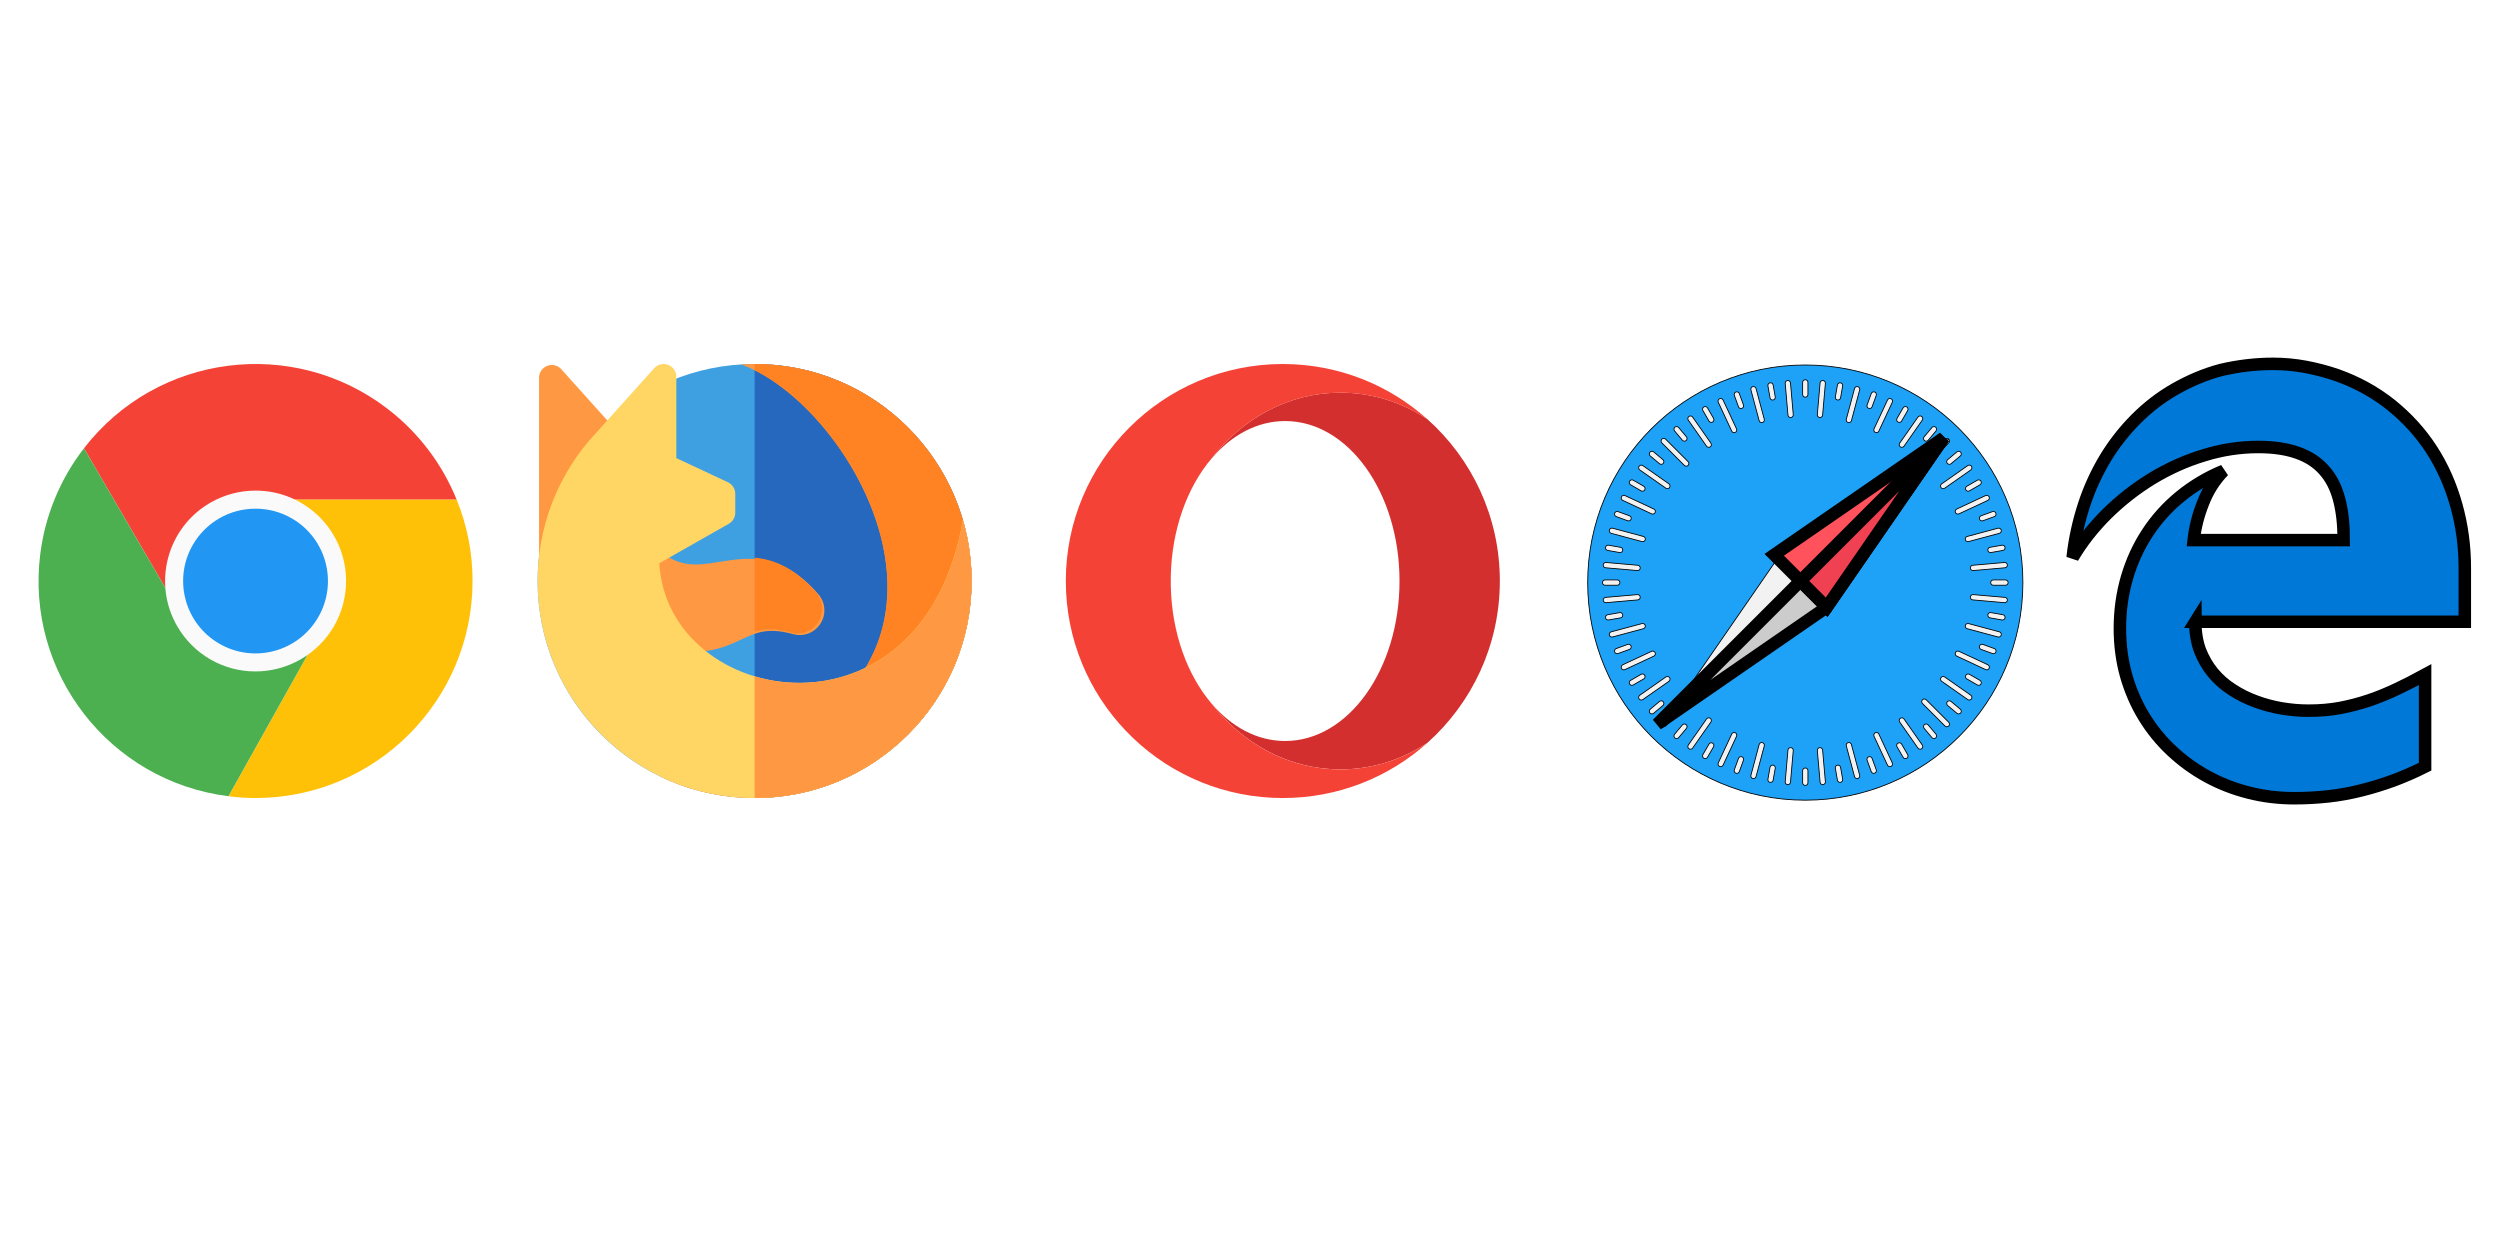 <svg width="200" height="100" xmlns="http://www.w3.org/2000/svg">
 <!-- Created with Method Draw - http://github.com/duopixel/Method-Draw/ -->

 <g>
  <title>background</title>
  <rect x="-1" y="-1" width="202" height="102" id="canvas_background" fill="#fff"/>
  <g id="canvasGrid" display="none">
   <rect id="svg_1" width="100%" height="100%" x="0" y="0" stroke-width="0" fill="url(#gridpattern)"/>
  </g>
 </g>
 <g>
  <title>Layer 1</title>
  <g id="svg_30">
   <path d="m60.368,63.842c-9.595,0 -17.359,-7.765 -17.359,-17.361c0,-9.596 7.764,-17.361 17.359,-17.361c9.594,0 17.359,7.765 17.359,17.361c-0,9.596 -7.764,17.361 -17.359,17.361z" fill="#3FA0E1" id="svg_5"/>
   <path d="m60.368,29.12l0,34.722c9.595,0 17.359,-7.766 17.359,-17.361c-0,-9.596 -7.765,-17.361 -17.359,-17.361z" fill="#2568BD" id="svg_6"/>
   <path d="m60.368,29.12c-0.365,0 -0.727,0.012 -1.088,0.035c4.979,1.746 11.1,9.134 11.676,16.689c0.511,6.698 -3.404,13.78 -18.042,16.326c2.299,1.095 4.832,1.672 7.454,1.672c9.594,0 17.359,-7.765 17.359,-17.361c-0,-9.596 -7.764,-17.361 -17.359,-17.361l0,0z" fill="#FF9842" id="svg_7"/>
   <path d="m60.368,29.12l0,0.497c4.741,2.347 10.053,9.214 10.588,16.226c0.411,5.378 -2.033,11.003 -10.588,14.329l0,3.669c9.594,0 17.359,-7.765 17.359,-17.361c-0,-9.596 -7.764,-17.361 -17.359,-17.361z" fill="#FF8322" id="svg_8"/>
   <g id="svg_9" transform="matrix(0.068,0,0,0.068,0,0) ">
    <path d="m736.753,519.449l-76.406,-85.08c-4.152,-4.622 -10.722,-6.207 -16.524,-3.984s-9.633,7.794 -9.633,14.007l0,240.999c0,8.284 6.715,15 14.998,15s14.998,-6.716 14.998,-15c0,-44.546 12.924,-87.338 36.933,-123.874l35.634,-42.068z" fill="#FF9842" id="svg_10"/>
    <path d="m791.583,764.949c-3.82,-0.601 -7.26,-2.654 -9.603,-5.73c-22.578,-29.655 -34.512,-65.398 -34.512,-103.367c0,-13.089 15.679,-19.905 25.247,-10.952c25.509,23.876 47.056,20.416 74.335,16.036c32.381,-5.199 72.682,-11.672 115.757,38.212c8.39,9.713 9.412,23.547 2.543,34.423c-6.868,10.874 -19.797,15.89 -32.171,12.484c-29.967,-8.242 -43.709,-1.818 -61.099,6.318c-17.985,8.412 -40.378,18.886 -80.497,12.576z" fill="#FF9842" id="svg_11"/>
   </g>
   <path d="m77.034,41.601c-3.208,18.543 -23.621,15.047 -24.292,3.46l5.564,-3.159c0.318,-0.181 0.515,-0.519 0.515,-0.885l0,-1.516c0,-0.395 -0.229,-0.755 -0.587,-0.922l-4.127,-1.927l0,-6.515c0,-0.421 -0.26,-0.799 -0.653,-0.95c-0.394,-0.151 -0.839,-0.043 -1.121,0.27l-4.528,5.043c-6.472,6.786 -6.418,17.55 0.288,24.257c3.19,3.191 7.533,5.085 12.275,5.085c4.597,0 8.978,-1.788 12.275,-5.085c4.682,-4.682 6.093,-11.314 4.391,-17.157z" fill="#FFD664" id="svg_12"/>
   <path d="m65.294,47.414c-1.733,-2.006 -3.399,-2.668 -4.926,-2.801l0,5.906c0.756,-0.23 1.608,-0.283 2.917,0.077c0.839,0.231 1.716,-0.109 2.182,-0.847c0.466,-0.738 0.397,-1.676 -0.172,-2.334z" fill="#FF8322" id="svg_13"/>
   <path d="m77.034,41.601c-1.954,11.297 -10.295,14.414 -16.666,12.505l0,9.737c4.597,0 8.978,-1.788 12.275,-5.085c4.682,-4.682 6.093,-11.314 4.391,-17.157z" fill="#FF9842" id="svg_14"/>
   <g id="svg_15" transform="matrix(0.068,0,0,0.068,0,0) "/>
   <g id="svg_16" transform="matrix(0.068,0,0,0.068,0,0) "/>
   <g id="svg_17" transform="matrix(0.068,0,0,0.068,0,0) "/>
   <g id="svg_18" transform="matrix(0.068,0,0,0.068,0,0) "/>
   <g id="svg_19" transform="matrix(0.068,0,0,0.068,0,0) "/>
   <g id="svg_20" transform="matrix(0.068,0,0,0.068,0,0) "/>
   <g id="svg_21" transform="matrix(0.068,0,0,0.068,0,0) "/>
   <g id="svg_22" transform="matrix(0.068,0,0,0.068,0,0) "/>
   <g id="svg_23" transform="matrix(0.068,0,0,0.068,0,0) "/>
   <g id="svg_24" transform="matrix(0.068,0,0,0.068,0,0) "/>
   <g id="svg_25" transform="matrix(0.068,0,0,0.068,0,0) "/>
   <g id="svg_26" transform="matrix(0.068,0,0,0.068,0,0) "/>
   <g id="svg_27" transform="matrix(0.068,0,0,0.068,0,0) "/>
   <g id="svg_28" transform="matrix(0.068,0,0,0.068,0,0) "/>
   <g id="svg_29" transform="matrix(0.068,0,0,0.068,0,0) "/>
  </g>
  <g id="svg_128" stroke="null">
   <circle cx="2123.871" cy="685.392" r="256" fill="#1DA2F8" id="svg_35" transform="matrix(0.068,0,0,0.068,0,0) " stroke="null"/>
   <g id="svg_36" transform="matrix(0.068,0,0,0.068,0,0) " stroke="null">
    <path d="m2123.871,467.282c-1.724,0 -3.122,-1.398 -3.122,-3.122l0,-14.286c0,-1.724 1.398,-3.122 3.122,-3.122s3.122,1.398 3.122,3.122l0,14.286c0,1.724 -1.398,3.122 -3.122,3.122z" fill="#F2F2F2" id="svg_37" stroke="null"/>
    <path d="m2123.871,924.032c-1.724,0 -3.122,-1.398 -3.122,-3.122l0,-14.286c0,-1.724 1.398,-3.122 3.122,-3.122s3.122,1.398 3.122,3.122l0,14.286c0,1.724 -1.398,3.122 -3.122,3.122z" fill="#F2F2F2" id="svg_38" stroke="null"/>
    <path d="m2085.451,470.644c-1.488,0 -2.805,-1.066 -3.072,-2.581l-2.481,-14.069c-0.299,-1.698 0.835,-3.318 2.532,-3.616c1.703,-0.296 3.319,0.835 3.617,2.533l2.481,14.069c0.299,1.698 -0.835,3.318 -2.532,3.616c-0.184,0.031 -0.365,0.048 -0.545,0.048z" fill="#F2F2F2" id="svg_39" stroke="null"/>
    <path d="m2164.765,920.455c-1.488,0 -2.805,-1.066 -3.072,-2.581l-2.481,-14.069c-0.299,-1.698 0.835,-3.318 2.532,-3.616c1.703,-0.3 3.319,0.834 3.617,2.533l2.481,14.068c0.299,1.698 -0.835,3.318 -2.532,3.616c-0.184,0.033 -0.365,0.049 -0.545,0.049z" fill="#F2F2F2" id="svg_40" stroke="null"/>
    <path d="m2048.205,480.624c-1.275,0 -2.472,-0.788 -2.933,-2.055l-4.887,-13.424c-0.588,-1.621 0.247,-3.412 1.867,-4.002c1.615,-0.587 3.412,0.245 4,1.866l4.886,13.424c0.59,1.621 -0.246,3.412 -1.866,4.002c-0.352,0.128 -0.712,0.189 -1.067,0.189z" fill="#F2F2F2" id="svg_41" stroke="null"/>
    <path d="m2204.423,909.829c-1.275,0 -2.472,-0.788 -2.933,-2.055l-4.886,-13.424c-0.59,-1.621 0.246,-3.412 1.866,-4.002c1.615,-0.589 3.412,0.245 4,1.866l4.887,13.424c0.588,1.621 -0.247,3.412 -1.867,4.002c-0.352,0.128 -0.712,0.189 -1.067,0.189z" fill="#F2F2F2" id="svg_42" stroke="null"/>
    <path d="m2013.258,496.922c-1.079,0 -2.128,-0.56 -2.707,-1.562l-7.143,-12.372c-0.861,-1.493 -0.351,-3.402 1.143,-4.264c1.491,-0.866 3.402,-0.351 4.265,1.142l7.143,12.372c0.861,1.493 0.351,3.402 -1.143,4.264c-0.49,0.285 -1.028,0.42 -1.558,0.42z" fill="#F2F2F2" id="svg_43" stroke="null"/>
    <path d="m2241.633,892.479c-1.079,0 -2.128,-0.56 -2.707,-1.562l-7.143,-12.372c-0.861,-1.493 -0.351,-3.402 1.143,-4.264c1.491,-0.866 3.401,-0.351 4.265,1.142l7.143,12.372c0.861,1.493 0.351,3.402 -1.143,4.264c-0.49,0.285 -1.028,0.42 -1.558,0.42z" fill="#F2F2F2" id="svg_44" stroke="null"/>
    <path d="m1981.667,519.04c-0.89,0 -1.776,-0.379 -2.393,-1.115l-9.183,-10.943c-1.109,-1.321 -0.936,-3.29 0.386,-4.399c1.319,-1.107 3.289,-0.936 4.398,0.385l9.183,10.943c1.109,1.321 0.936,3.29 -0.386,4.399c-0.584,0.491 -1.296,0.73 -2.005,0.73z" fill="#F2F2F2" id="svg_45" stroke="null"/>
    <path d="m2275.26,868.931c-0.89,0 -1.776,-0.379 -2.393,-1.115l-9.182,-10.943c-1.109,-1.321 -0.936,-3.29 0.386,-4.399c1.319,-1.105 3.289,-0.936 4.398,0.385l9.181,10.943c1.109,1.321 0.936,3.29 -0.386,4.399c-0.583,0.491 -1.296,0.73 -2.004,0.73z" fill="#F2F2F2" id="svg_46" stroke="null"/>
    <path d="m1954.396,546.309c-0.708,0 -1.421,-0.239 -2.004,-0.73l-10.943,-9.183c-1.322,-1.109 -1.494,-3.077 -0.386,-4.399c1.109,-1.322 3.079,-1.492 4.398,-0.385l10.943,9.183c1.322,1.109 1.494,3.077 0.386,4.399c-0.618,0.735 -1.504,1.115 -2.394,1.115z" fill="#F2F2F2" id="svg_47" stroke="null"/>
    <path d="m2304.286,839.902c-0.708,0 -1.421,-0.239 -2.006,-0.73l-10.942,-9.183c-1.32,-1.109 -1.492,-3.077 -0.385,-4.399c1.109,-1.322 3.077,-1.492 4.399,-0.385l10.942,9.183c1.32,1.109 1.492,3.077 0.385,4.399c-0.618,0.736 -1.503,1.115 -2.393,1.115z" fill="#F2F2F2" id="svg_48" stroke="null"/>
    <path d="m1932.275,577.898c-0.529,0 -1.066,-0.135 -1.558,-0.419l-12.372,-7.143c-1.494,-0.862 -2.004,-2.771 -1.143,-4.264c0.863,-1.492 2.767,-2.007 4.265,-1.142l12.372,7.143c1.494,0.862 2.004,2.771 1.143,4.264c-0.578,1.001 -1.627,1.561 -2.707,1.561z" fill="#F2F2F2" id="svg_49" stroke="null"/>
    <path d="m2327.832,806.273c-0.529,0 -1.067,-0.135 -1.558,-0.419l-12.371,-7.143c-1.494,-0.862 -2.004,-2.771 -1.143,-4.264s2.771,-2.009 4.265,-1.142l12.371,7.143c1.494,0.862 2.004,2.771 1.143,4.264c-0.58,1.001 -1.628,1.561 -2.707,1.561z" fill="#F2F2F2" id="svg_50" stroke="null"/>
    <path d="m1915.981,612.849c-0.355,0 -0.715,-0.061 -1.067,-0.189l-13.425,-4.886c-1.621,-0.59 -2.456,-2.381 -1.866,-4.002c0.588,-1.621 2.384,-2.453 4,-1.866l13.425,4.886c1.621,0.59 2.456,2.381 1.866,4.002c-0.461,1.267 -1.658,2.055 -2.933,2.055z" fill="#F2F2F2" id="svg_51" stroke="null"/>
    <path d="m2345.186,769.066c-0.355,0 -0.715,-0.061 -1.069,-0.189l-13.424,-4.886c-1.619,-0.59 -2.454,-2.381 -1.864,-4.002c0.588,-1.621 2.379,-2.452 4.002,-1.866l13.424,4.886c1.619,0.59 2.454,2.381 1.864,4.002c-0.461,1.269 -1.66,2.055 -2.933,2.055z" fill="#F2F2F2" id="svg_52" stroke="null"/>
    <path d="m1906.002,650.098c-0.18,0 -0.362,-0.016 -0.545,-0.048l-14.069,-2.481c-1.698,-0.3 -2.831,-1.919 -2.532,-3.616c0.299,-1.697 1.911,-2.83 3.617,-2.533l14.069,2.481c1.698,0.3 2.831,1.919 2.532,3.616c-0.267,1.515 -1.584,2.581 -3.072,2.581z" fill="#F2F2F2" id="svg_53" stroke="null"/>
    <path d="m2355.813,729.412c-0.18,0 -0.362,-0.016 -0.545,-0.048l-14.068,-2.481c-1.698,-0.3 -2.831,-1.919 -2.532,-3.616s1.909,-2.83 3.617,-2.533l14.069,2.481c1.698,0.3 2.831,1.919 2.532,3.616c-0.267,1.515 -1.585,2.581 -3.073,2.581z" fill="#F2F2F2" id="svg_54" stroke="null"/>
    <path d="m1902.638,688.514l-14.285,0c-1.724,0 -3.122,-1.398 -3.122,-3.122s1.398,-3.122 3.122,-3.122l14.285,0c1.724,0 3.122,1.398 3.122,3.122s-1.398,3.122 -3.122,3.122z" fill="#F2F2F2" id="svg_55" stroke="null"/>
    <path d="m2359.39,688.514l-14.287,0c-1.724,0 -3.122,-1.398 -3.122,-3.122s1.398,-3.122 3.122,-3.122l14.287,0c1.724,0 3.122,1.398 3.122,3.122c0,1.724 -1.398,3.122 -3.122,3.122z" fill="#F2F2F2" id="svg_56" stroke="null"/>
    <path d="m1891.928,729.412c-1.488,0 -2.805,-1.066 -3.072,-2.581c-0.299,-1.697 0.834,-3.318 2.532,-3.616l14.069,-2.481c1.704,-0.297 3.319,0.834 3.617,2.533c0.299,1.697 -0.834,3.318 -2.532,3.616l-14.069,2.481c-0.184,0.032 -0.366,0.048 -0.545,0.048z" fill="#F2F2F2" id="svg_57" stroke="null"/>
    <path d="m2341.738,650.098c-1.488,0 -2.805,-1.066 -3.072,-2.581c-0.299,-1.697 0.834,-3.318 2.532,-3.616l14.069,-2.481c1.701,-0.297 3.319,0.834 3.617,2.533c0.299,1.697 -0.834,3.318 -2.532,3.616l-14.068,2.481c-0.184,0.032 -0.366,0.048 -0.546,0.048z" fill="#F2F2F2" id="svg_58" stroke="null"/>
    <path d="m1902.555,769.066c-1.275,0 -2.472,-0.788 -2.933,-2.055c-0.59,-1.621 0.246,-3.412 1.866,-4.002l13.425,-4.886c1.615,-0.587 3.412,0.246 4,1.866c0.59,1.621 -0.246,3.412 -1.866,4.002l-13.425,4.886c-0.351,0.129 -0.711,0.189 -1.067,0.189z" fill="#F2F2F2" id="svg_59" stroke="null"/>
    <path d="m2331.762,612.849c-1.275,0 -2.472,-0.788 -2.933,-2.055c-0.59,-1.621 0.246,-3.412 1.864,-4.002l13.424,-4.886c1.624,-0.587 3.413,0.246 4.002,1.866c0.59,1.621 -0.246,3.412 -1.864,4.002l-13.424,4.886c-0.355,0.128 -0.714,0.189 -1.069,0.189z" fill="#F2F2F2" id="svg_60" stroke="null"/>
    <path d="m1919.909,806.273c-1.079,0 -2.128,-0.56 -2.707,-1.562c-0.861,-1.493 -0.351,-3.402 1.143,-4.264l12.372,-7.143c1.495,-0.866 3.401,-0.351 4.265,1.142c0.861,1.493 0.351,3.402 -1.143,4.264l-12.372,7.143c-0.492,0.285 -1.028,0.42 -1.558,0.42z" fill="#F2F2F2" id="svg_61" stroke="null"/>
    <path d="m2315.468,577.898c-1.079,0 -2.128,-0.56 -2.707,-1.562c-0.861,-1.493 -0.351,-3.402 1.143,-4.264l12.371,-7.143c1.491,-0.865 3.401,-0.35 4.265,1.142c0.861,1.493 0.351,3.402 -1.143,4.264l-12.371,7.143c-0.491,0.285 -1.03,0.42 -1.558,0.42z" fill="#F2F2F2" id="svg_62" stroke="null"/>
    <path d="m1943.455,839.902c-0.89,0 -1.776,-0.379 -2.393,-1.115c-1.109,-1.321 -0.936,-3.29 0.386,-4.399l10.943,-9.183c1.319,-1.107 3.289,-0.936 4.398,0.385s0.936,3.29 -0.386,4.399l-10.943,9.183c-0.584,0.491 -1.296,0.73 -2.005,0.73z" fill="#F2F2F2" id="svg_63" stroke="null"/>
    <path d="m2293.347,546.309c-0.89,0 -1.776,-0.379 -2.393,-1.115c-1.109,-1.321 -0.936,-3.289 0.385,-4.399l10.942,-9.183c1.322,-1.107 3.291,-0.936 4.399,0.385c1.109,1.321 0.936,3.289 -0.385,4.399l-10.942,9.183c-0.586,0.49 -1.297,0.73 -2.006,0.73z" fill="#F2F2F2" id="svg_64" stroke="null"/>
    <path d="m1972.481,868.931c-0.708,0 -1.421,-0.239 -2.004,-0.73c-1.322,-1.109 -1.494,-3.077 -0.386,-4.399l9.183,-10.943c1.11,-1.321 3.08,-1.492 4.398,-0.385c1.322,1.109 1.494,3.077 0.386,4.399l-9.183,10.943c-0.618,0.736 -1.504,1.115 -2.394,1.115z" fill="#F2F2F2" id="svg_65" stroke="null"/>
    <path d="m2266.075,519.04c-0.708,0 -1.421,-0.239 -2.004,-0.73c-1.322,-1.109 -1.494,-3.077 -0.386,-4.399l9.182,-10.943c1.109,-1.321 3.08,-1.492 4.398,-0.385c1.322,1.109 1.494,3.078 0.386,4.399l-9.181,10.943c-0.618,0.736 -1.504,1.115 -2.395,1.115z" fill="#F2F2F2" id="svg_66" stroke="null"/>
    <path d="m2006.109,892.479c-0.529,0 -1.066,-0.135 -1.558,-0.419c-1.494,-0.862 -2.004,-2.771 -1.143,-4.264l7.143,-12.372c0.863,-1.493 2.767,-2.008 4.265,-1.142c1.494,0.862 2.004,2.771 1.143,4.264l-7.143,12.372c-0.579,1.001 -1.628,1.561 -2.707,1.561z" fill="#F2F2F2" id="svg_67" stroke="null"/>
    <path d="m2234.484,496.922c-0.529,0 -1.066,-0.135 -1.558,-0.419c-1.494,-0.862 -2.004,-2.771 -1.143,-4.264l7.143,-12.372c0.863,-1.493 2.767,-2.009 4.265,-1.142c1.494,0.862 2.004,2.771 1.143,4.264l-7.143,12.372c-0.579,1.001 -1.628,1.561 -2.707,1.561z" fill="#F2F2F2" id="svg_68" stroke="null"/>
    <path d="m2043.32,909.829c-0.355,0 -0.715,-0.061 -1.067,-0.189c-1.621,-0.59 -2.456,-2.381 -1.867,-4.002l4.887,-13.424c0.59,-1.622 2.382,-2.456 4,-1.866c1.621,0.59 2.456,2.381 1.866,4.002l-4.886,13.424c-0.461,1.268 -1.659,2.055 -2.933,2.055z" fill="#F2F2F2" id="svg_69" stroke="null"/>
    <path d="m2199.537,480.624c-0.355,0 -0.715,-0.061 -1.067,-0.189c-1.621,-0.59 -2.456,-2.381 -1.866,-4.002l4.886,-13.424c0.588,-1.622 2.384,-2.453 4,-1.866c1.621,0.59 2.456,2.381 1.867,4.002l-4.887,13.424c-0.459,1.268 -1.658,2.055 -2.933,2.055z" fill="#F2F2F2" id="svg_70" stroke="null"/>
    <path d="m2082.977,920.455c-0.18,0 -0.362,-0.016 -0.545,-0.048c-1.697,-0.3 -2.831,-1.918 -2.532,-3.616l2.481,-14.068c0.299,-1.698 1.911,-2.832 3.617,-2.533c1.697,0.3 2.831,1.918 2.532,3.616l-2.481,14.069c-0.268,1.513 -1.584,2.58 -3.072,2.58z" fill="#F2F2F2" id="svg_71" stroke="null"/>
    <path d="m2162.291,470.644c-0.18,0 -0.362,-0.016 -0.545,-0.048c-1.697,-0.3 -2.831,-1.918 -2.532,-3.616l2.481,-14.069c0.299,-1.697 1.911,-2.827 3.617,-2.533c1.697,0.3 2.831,1.918 2.532,3.616l-2.481,14.069c-0.268,1.514 -1.584,2.581 -3.072,2.581z" fill="#F2F2F2" id="svg_72" stroke="null"/>
    <path d="m2106.606,491.213c-1.602,0 -2.965,-1.225 -3.106,-2.849l-3.265,-37.321c-0.15,-1.718 1.12,-3.232 2.838,-3.382c1.72,-0.157 3.232,1.121 3.381,2.838l3.265,37.321c0.15,1.718 -1.12,3.232 -2.838,3.382c-0.092,0.007 -0.185,0.011 -0.275,0.011z" fill="#F2F2F2" id="svg_73" stroke="null"/>
    <path d="m2144.394,923.136c-1.602,0 -2.965,-1.225 -3.106,-2.849l-3.265,-37.321c-0.15,-1.718 1.12,-3.232 2.838,-3.382c1.73,-0.157 3.23,1.121 3.381,2.838l3.265,37.321c0.15,1.718 -1.12,3.232 -2.838,3.382c-0.092,0.006 -0.185,0.011 -0.275,0.011z" fill="#F2F2F2" id="svg_74" stroke="null"/>
    <path d="m2072.609,497.209c-1.379,0 -2.64,-0.92 -3.013,-2.314l-9.697,-36.187c-0.446,-1.666 0.541,-3.377 2.207,-3.823c1.665,-0.455 3.378,0.542 3.823,2.207l9.697,36.187c0.446,1.666 -0.541,3.377 -2.207,3.823c-0.27,0.073 -0.543,0.107 -0.81,0.107z" fill="#F2F2F2" id="svg_75" stroke="null"/>
    <path d="m2184.826,916.007c-1.379,0 -2.64,-0.92 -3.013,-2.314l-9.696,-36.187c-0.446,-1.666 0.541,-3.377 2.207,-3.823c1.671,-0.452 3.376,0.542 3.823,2.207l9.696,36.187c0.446,1.666 -0.541,3.377 -2.207,3.823c-0.273,0.073 -0.543,0.107 -0.81,0.107z" fill="#F2F2F2" id="svg_76" stroke="null"/>
    <path d="m2040.172,509.016c-1.176,0 -2.302,-0.668 -2.831,-1.803l-15.833,-33.954c-0.728,-1.562 -0.053,-3.42 1.509,-4.148c1.561,-0.728 3.422,-0.053 4.149,1.51l15.833,33.954c0.728,1.562 0.053,3.42 -1.509,4.148c-0.426,0.199 -0.876,0.293 -1.318,0.293z" fill="#F2F2F2" id="svg_77" stroke="null"/>
    <path d="m2223.407,901.966c-1.176,0 -2.302,-0.668 -2.831,-1.803l-15.832,-33.954c-0.728,-1.562 -0.053,-3.42 1.509,-4.148s3.422,-0.052 4.149,1.51l15.832,33.954c0.728,1.562 0.053,3.42 -1.509,4.148c-0.427,0.199 -0.876,0.293 -1.318,0.293z" fill="#F2F2F2" id="svg_78" stroke="null"/>
    <path d="m2010.275,526.277c-0.984,0 -1.953,-0.464 -2.561,-1.331l-21.489,-30.689c-0.987,-1.413 -0.645,-3.359 0.767,-4.348c1.418,-0.991 3.361,-0.644 4.349,0.767l21.489,30.689c0.987,1.413 0.645,3.359 -0.767,4.348c-0.546,0.381 -1.171,0.564 -1.788,0.564z" fill="#F2F2F2" id="svg_79" stroke="null"/>
    <path d="m2258.962,881.439c-0.984,0 -1.953,-0.464 -2.561,-1.331l-21.488,-30.689c-0.987,-1.413 -0.645,-3.359 0.767,-4.348c1.418,-0.991 3.361,-0.644 4.349,0.767l21.487,30.689c0.987,1.413 0.645,3.359 -0.767,4.348c-0.545,0.381 -1.171,0.564 -1.787,0.564z" fill="#F2F2F2" id="svg_80" stroke="null"/>
    <path d="m1983.825,548.469c-0.798,0 -1.598,-0.305 -2.207,-0.914l-26.491,-26.492c-1.219,-1.218 -1.219,-3.196 0,-4.415s3.195,-1.219 4.415,0l26.491,26.491c1.219,1.218 1.219,3.196 0,4.415c-0.61,0.609 -1.408,0.915 -2.208,0.915z" fill="#F2F2F2" id="svg_81" stroke="null"/>
    <path d="m2290.408,855.05c-0.798,0 -1.598,-0.305 -2.207,-0.914l-26.491,-26.491c-1.219,-1.218 -1.219,-3.196 0,-4.415s3.195,-1.219 4.415,0l26.491,26.491c1.219,1.218 1.219,3.196 0,4.415c-0.61,0.609 -1.409,0.914 -2.208,0.914z" fill="#F2F2F2" id="svg_82" stroke="null"/>
    <path d="m1961.631,574.915c-0.618,0 -1.242,-0.183 -1.788,-0.565l-30.688,-21.488c-1.412,-0.988 -1.754,-2.935 -0.767,-4.348c0.991,-1.413 2.934,-1.756 4.349,-0.767l30.688,21.487c1.412,0.988 1.754,2.935 0.767,4.348c-0.608,0.868 -1.577,1.333 -2.561,1.333z" fill="#F2F2F2" id="svg_83" stroke="null"/>
    <path d="m2316.794,823.602c-0.618,0 -1.242,-0.183 -1.788,-0.565l-30.689,-21.487c-1.412,-0.988 -1.754,-2.935 -0.767,-4.348c0.991,-1.411 2.933,-1.756 4.349,-0.767l30.689,21.488c1.412,0.988 1.754,2.935 0.767,4.348c-0.608,0.866 -1.577,1.331 -2.561,1.331z" fill="#F2F2F2" id="svg_84" stroke="null"/>
    <path d="m1944.371,604.813c-0.442,0 -0.89,-0.094 -1.317,-0.294l-33.953,-15.832c-1.564,-0.728 -2.239,-2.586 -1.511,-4.148c0.728,-1.562 2.587,-2.237 4.148,-1.51l33.954,15.832c1.564,0.728 2.239,2.586 1.511,4.148c-0.53,1.136 -1.656,1.804 -2.832,1.804z" fill="#F2F2F2" id="svg_85" stroke="null"/>
    <path d="m2337.321,788.049c-0.442,0 -0.891,-0.094 -1.319,-0.294l-33.953,-15.832c-1.562,-0.728 -2.238,-2.586 -1.509,-4.148s2.588,-2.238 4.149,-1.51l33.953,15.832c1.562,0.728 2.238,2.586 1.509,4.148c-0.528,1.136 -1.655,1.804 -2.83,1.804z" fill="#F2F2F2" id="svg_86" stroke="null"/>
    <path d="m1932.567,637.255c-0.266,0 -0.538,-0.034 -0.81,-0.108l-36.188,-9.696c-1.667,-0.446 -2.654,-2.158 -2.207,-3.823c0.445,-1.665 2.154,-2.658 3.823,-2.207l36.188,9.696c1.667,0.446 2.654,2.158 2.207,3.823c-0.374,1.394 -1.636,2.315 -3.013,2.315z" fill="#F2F2F2" id="svg_87" stroke="null"/>
    <path d="m2351.365,749.471c-0.266,0 -0.538,-0.034 -0.81,-0.108l-36.188,-9.697c-1.667,-0.446 -2.654,-2.158 -2.207,-3.823c0.445,-1.665 2.154,-2.656 3.823,-2.207l36.188,9.697c1.667,0.446 2.654,2.158 2.207,3.823c-0.372,1.396 -1.635,2.315 -3.013,2.315z" fill="#F2F2F2" id="svg_88" stroke="null"/>
    <path d="m1926.572,671.252c-0.092,0 -0.183,-0.004 -0.276,-0.013l-37.321,-3.265c-1.717,-0.15 -2.987,-1.663 -2.837,-3.382c0.149,-1.718 1.668,-2.993 3.382,-2.838l37.321,3.265c1.717,0.15 2.987,1.663 2.837,3.382c-0.14,1.626 -1.503,2.851 -3.106,2.851z" fill="#F2F2F2" id="svg_89" stroke="null"/>
    <path d="m2358.497,709.041c-0.09,0 -0.183,-0.004 -0.275,-0.013l-37.322,-3.265c-1.718,-0.15 -2.989,-1.663 -2.838,-3.382c0.15,-1.717 1.651,-2.989 3.381,-2.838l37.322,3.265c1.718,0.15 2.989,1.663 2.838,3.382c-0.142,1.627 -1.505,2.851 -3.106,2.851z" fill="#F2F2F2" id="svg_90" stroke="null"/>
    <path d="m1889.246,709.041c-1.602,0 -2.965,-1.225 -3.106,-2.849c-0.15,-1.718 1.12,-3.232 2.837,-3.382l37.321,-3.265c1.745,-0.15 3.233,1.122 3.382,2.838c0.15,1.718 -1.12,3.232 -2.837,3.382l-37.321,3.265c-0.093,0.007 -0.186,0.011 -0.276,0.011z" fill="#F2F2F2" id="svg_91" stroke="null"/>
    <path d="m2321.169,671.252c-1.602,0 -2.965,-1.225 -3.106,-2.849c-0.15,-1.718 1.12,-3.232 2.838,-3.382l37.322,-3.265c1.728,-0.162 3.23,1.122 3.381,2.838c0.15,1.718 -1.12,3.232 -2.838,3.382l-37.322,3.265c-0.093,0.007 -0.186,0.011 -0.275,0.011z" fill="#F2F2F2" id="svg_92" stroke="null"/>
    <path d="m1896.376,749.471c-1.379,0 -2.64,-0.919 -3.013,-2.314c-0.446,-1.666 0.541,-3.377 2.207,-3.823l36.188,-9.697c1.661,-0.453 3.376,0.542 3.823,2.207c0.446,1.666 -0.541,3.377 -2.207,3.823l-36.188,9.697c-0.27,0.073 -0.544,0.107 -0.81,0.107z" fill="#F2F2F2" id="svg_93" stroke="null"/>
    <path d="m2315.175,637.255c-1.379,0 -2.64,-0.92 -3.013,-2.314c-0.446,-1.666 0.541,-3.377 2.207,-3.823l36.188,-9.696c1.664,-0.451 3.376,0.542 3.823,2.207c0.446,1.666 -0.541,3.377 -2.207,3.823l-36.188,9.696c-0.271,0.072 -0.543,0.107 -0.81,0.107z" fill="#F2F2F2" id="svg_94" stroke="null"/>
    <path d="m1910.42,788.049c-1.176,0 -2.302,-0.668 -2.831,-1.804c-0.728,-1.562 -0.053,-3.42 1.511,-4.148l33.954,-15.832c1.555,-0.728 3.419,-0.052 4.148,1.51c0.729,1.562 0.053,3.42 -1.511,4.148l-33.954,15.832c-0.425,0.199 -0.875,0.294 -1.317,0.294z" fill="#F2F2F2" id="svg_95" stroke="null"/>
    <path d="m2303.371,604.813c-1.176,0 -2.302,-0.668 -2.831,-1.803c-0.728,-1.562 -0.053,-3.42 1.509,-4.148l33.953,-15.832c1.562,-0.727 3.421,-0.052 4.149,1.51s0.053,3.42 -1.509,4.148l-33.953,15.832c-0.426,0.199 -0.875,0.293 -1.318,0.293z" fill="#F2F2F2" id="svg_96" stroke="null"/>
    <path d="m1930.949,823.602c-0.984,0 -1.953,-0.464 -2.561,-1.331c-0.987,-1.413 -0.645,-3.359 0.767,-4.348l30.688,-21.488c1.418,-0.991 3.361,-0.644 4.349,0.767c0.987,1.413 0.645,3.359 -0.767,4.348l-30.688,21.487c-0.545,0.381 -1.17,0.565 -1.788,0.565z" fill="#F2F2F2" id="svg_97" stroke="null"/>
    <path d="m2286.11,574.915c-0.984,0 -1.953,-0.464 -2.561,-1.331c-0.987,-1.413 -0.645,-3.359 0.767,-4.348l30.689,-21.487c1.418,-0.991 3.359,-0.644 4.349,0.767c0.987,1.413 0.645,3.359 -0.767,4.348l-30.689,21.487c-0.545,0.38 -1.17,0.564 -1.788,0.564z" fill="#F2F2F2" id="svg_98" stroke="null"/>
    <path d="m1957.335,855.05c-0.798,0 -1.598,-0.305 -2.207,-0.914c-1.219,-1.218 -1.219,-3.196 0,-4.415l26.491,-26.491c1.219,-1.219 3.195,-1.219 4.415,0c1.219,1.218 1.219,3.196 0,4.415l-26.491,26.491c-0.61,0.609 -1.41,0.914 -2.208,0.914z" fill="#F2F2F2" id="svg_99" stroke="null"/>
    <path d="m2263.918,548.469c-0.798,0 -1.598,-0.305 -2.207,-0.914c-1.219,-1.218 -1.219,-3.196 0,-4.415l26.491,-26.491c1.219,-1.219 3.195,-1.219 4.415,0c1.219,1.218 1.219,3.196 0,4.415l-26.491,26.491c-0.612,0.608 -1.41,0.914 -2.208,0.914z" fill="#F2F2F2" id="svg_100" stroke="null"/>
    <path d="m1988.78,881.439c-0.618,0 -1.242,-0.183 -1.788,-0.565c-1.412,-0.988 -1.754,-2.935 -0.767,-4.348l21.489,-30.689c0.991,-1.411 2.934,-1.756 4.349,-0.767c1.412,0.988 1.754,2.935 0.767,4.348l-21.489,30.689c-0.609,0.868 -1.576,1.332 -2.561,1.332z" fill="#F2F2F2" id="svg_101" stroke="null"/>
    <path d="m2237.467,526.277c-0.618,0 -1.242,-0.183 -1.788,-0.565c-1.412,-0.988 -1.754,-2.935 -0.767,-4.348l21.488,-30.689c0.99,-1.413 2.936,-1.756 4.349,-0.767c1.412,0.988 1.754,2.935 0.767,4.348l-21.487,30.689c-0.609,0.868 -1.577,1.332 -2.562,1.332z" fill="#F2F2F2" id="svg_102" stroke="null"/>
    <path d="m2024.335,901.966c-0.442,0 -0.891,-0.094 -1.319,-0.294c-1.562,-0.728 -2.238,-2.586 -1.509,-4.148l15.833,-33.954c0.727,-1.562 2.588,-2.238 4.149,-1.51c1.562,0.728 2.238,2.586 1.509,4.148l-15.833,33.954c-0.528,1.136 -1.654,1.804 -2.83,1.804z" fill="#F2F2F2" id="svg_103" stroke="null"/>
    <path d="m2207.572,509.016c-0.442,0 -0.891,-0.094 -1.319,-0.294c-1.562,-0.728 -2.238,-2.586 -1.509,-4.148l15.832,-33.954c0.727,-1.563 2.588,-2.238 4.149,-1.51c1.562,0.728 2.238,2.586 1.509,4.148l-15.832,33.954c-0.53,1.137 -1.656,1.804 -2.83,1.804z" fill="#F2F2F2" id="svg_104" stroke="null"/>
    <path d="m2062.916,916.007c-0.266,0 -0.539,-0.034 -0.81,-0.108c-1.667,-0.446 -2.654,-2.158 -2.207,-3.823l9.697,-36.187c0.446,-1.663 2.16,-2.658 3.823,-2.207c1.667,0.446 2.654,2.158 2.207,3.823l-9.697,36.187c-0.373,1.396 -1.635,2.315 -3.013,2.315z" fill="#F2F2F2" id="svg_105" stroke="null"/>
    <path d="m2175.134,497.209c-0.266,0 -0.538,-0.034 -0.81,-0.108c-1.667,-0.446 -2.654,-2.158 -2.207,-3.823l9.696,-36.187c0.446,-1.665 2.151,-2.661 3.823,-2.207c1.667,0.446 2.654,2.158 2.207,3.823l-9.696,36.187c-0.373,1.394 -1.635,2.315 -3.013,2.315z" fill="#F2F2F2" id="svg_106" stroke="null"/>
    <path d="m2103.347,923.136c-0.09,0 -0.183,-0.004 -0.275,-0.013c-1.718,-0.15 -2.989,-1.664 -2.838,-3.382l3.265,-37.321c0.149,-1.717 1.663,-2.995 3.381,-2.838c1.718,0.15 2.989,1.663 2.838,3.382l-3.265,37.321c-0.142,1.626 -1.504,2.851 -3.106,2.851z" fill="#F2F2F2" id="svg_107" stroke="null"/>
    <path d="m2141.135,491.213c-0.09,0 -0.183,-0.004 -0.275,-0.013c-1.718,-0.15 -2.989,-1.663 -2.838,-3.382l3.265,-37.321c0.149,-1.717 1.647,-2.996 3.381,-2.838c1.718,0.15 2.989,1.663 2.838,3.382l-3.265,37.321c-0.141,1.627 -1.503,2.851 -3.106,2.851z" fill="#F2F2F2" id="svg_108" stroke="null"/>
    <polygon points="2154.798,716.32 2292.748,516.515 2092.942,654.464 1954.993,854.269 " fill="#F2F2F2" id="svg_109" stroke="null"/>
   </g>
   <polygon points="146.132,48.579 155.487,35.028 132.581,57.934 " fill="#CCCCCC" id="svg_110" stroke="null"/>
   <polygon points="146.132,48.579 155.487,35.028 141.937,44.384 " fill="#FF525D" id="svg_111" stroke="null"/>
   <polygon points="146.132,48.579 155.487,35.028 144.034,46.481 " fill="#EF4152" id="svg_112" stroke="null"/>
   <g id="svg_113" transform="matrix(0.068,0,0,0.068,0,0) " stroke="null"/>
   <g id="svg_114" transform="matrix(0.068,0,0,0.068,0,0) " stroke="null"/>
   <g id="svg_115" transform="matrix(0.068,0,0,0.068,0,0) " stroke="null"/>
   <g id="svg_116" transform="matrix(0.068,0,0,0.068,0,0) " stroke="null"/>
   <g id="svg_117" transform="matrix(0.068,0,0,0.068,0,0) " stroke="null"/>
   <g id="svg_118" transform="matrix(0.068,0,0,0.068,0,0) " stroke="null"/>
   <g id="svg_119" transform="matrix(0.068,0,0,0.068,0,0) " stroke="null"/>
   <g id="svg_120" transform="matrix(0.068,0,0,0.068,0,0) " stroke="null"/>
   <g id="svg_121" transform="matrix(0.068,0,0,0.068,0,0) " stroke="null"/>
   <g id="svg_122" transform="matrix(0.068,0,0,0.068,0,0) " stroke="null"/>
   <g id="svg_123" transform="matrix(0.068,0,0,0.068,0,0) " stroke="null"/>
   <g id="svg_124" transform="matrix(0.068,0,0,0.068,0,0) " stroke="null"/>
   <g id="svg_125" transform="matrix(0.068,0,0,0.068,0,0) " stroke="null"/>
   <g id="svg_126" transform="matrix(0.068,0,0,0.068,0,0) " stroke="null"/>
   <g id="svg_127" transform="matrix(0.068,0,0,0.068,0,0) " stroke="null"/>
  </g>
  <g id="svg_150">
   <path d="m96.912,36.698c1.593,-1.882 3.65,-3.014 5.898,-3.014c5.054,0 9.151,5.729 9.151,12.797s-4.097,12.799 -9.151,12.799c-2.248,0 -4.306,-1.135 -5.898,-3.014c2.491,3.234 6.194,5.284 10.328,5.284c2.543,0 4.922,-0.777 6.957,-2.127c3.553,-3.179 5.79,-7.799 5.79,-12.943s-2.237,-9.763 -5.79,-12.941c-2.036,-1.35 -4.414,-2.127 -6.957,-2.127c-4.134,-0.002 -7.839,2.051 -10.328,5.284" fill="#D32F2F" id="svg_133"/>
   <path d="m102.626,29.12c-9.588,0 -17.361,7.773 -17.361,17.361c0,9.31 7.331,16.91 16.534,17.342c0.273,0.013 0.549,0.02 0.827,0.02c4.444,0 8.498,-1.671 11.569,-4.418c-2.036,1.35 -4.414,2.127 -6.957,2.127c-4.134,0 -7.836,-2.051 -10.328,-5.284c-1.921,-2.266 -3.164,-5.614 -3.247,-9.375c0,-0.009 0,-0.807 0,-0.818c0.085,-3.759 1.328,-7.109 3.247,-9.375c2.491,-3.234 6.194,-5.284 10.328,-5.284c2.543,0 4.922,0.777 6.957,2.127c-3.053,-2.734 -7.083,-4.403 -11.504,-4.421c-0.022,0 -0.043,0 -0.065,0l0,0l0,-0z" fill="#F44336" id="svg_134"/>
   <g id="svg_135" transform="matrix(0.068,0,0,0.068,0,0) "/>
   <g id="svg_136" transform="matrix(0.068,0,0,0.068,0,0) "/>
   <g id="svg_137" transform="matrix(0.068,0,0,0.068,0,0) "/>
   <g id="svg_138" transform="matrix(0.068,0,0,0.068,0,0) "/>
   <g id="svg_139" transform="matrix(0.068,0,0,0.068,0,0) "/>
   <g id="svg_140" transform="matrix(0.068,0,0,0.068,0,0) "/>
   <g id="svg_141" transform="matrix(0.068,0,0,0.068,0,0) "/>
   <g id="svg_142" transform="matrix(0.068,0,0,0.068,0,0) "/>
   <g id="svg_143" transform="matrix(0.068,0,0,0.068,0,0) "/>
   <g id="svg_144" transform="matrix(0.068,0,0,0.068,0,0) "/>
   <g id="svg_145" transform="matrix(0.068,0,0,0.068,0,0) "/>
   <g id="svg_146" transform="matrix(0.068,0,0,0.068,0,0) "/>
   <g id="svg_147" transform="matrix(0.068,0,0,0.068,0,0) "/>
   <g id="svg_148" transform="matrix(0.068,0,0,0.068,0,0) "/>
   <g id="svg_149" transform="matrix(0.068,0,0,0.068,0,0) "/>
  </g>
  <g id="svg_176">
   <path d="m36.532,39.972l-16.087,0c-3.595,-0.004 -6.513,2.908 -6.516,6.503c-0.001,1.117 0.285,2.215 0.831,3.189l-8.043,-13.801c5.858,-7.582 16.754,-8.98 24.336,-3.121c2.435,1.881 4.326,4.377 5.479,7.23z" fill="#F44336" id="svg_155"/>
   <path d="m37.805,46.482c-0.008,9.584 -7.775,17.352 -17.36,17.36c-0.726,0.003 -1.451,-0.046 -2.17,-0.145l7.812,-13.96c1.79,-3.117 0.723,-7.095 -2.387,-8.897c-0.985,-0.57 -2.103,-0.87 -3.24,-0.868l16.072,0c0.845,2.066 1.277,4.278 1.273,6.51z" fill="#FFC107" id="svg_156"/>
   <path d="m26.087,49.737l-7.812,13.96l-0.014,0c-9.506,-1.201 -16.239,-9.881 -15.038,-19.387c0.389,-3.077 1.595,-5.993 3.494,-8.446l8.043,13.801l0.043,0.072c1.794,3.116 5.774,4.188 8.89,2.394c0.995,-0.573 1.821,-1.399 2.394,-2.394z" fill="#4CAF50" id="svg_157"/>
   <path d="m26.087,49.737c-1.794,3.116 -5.774,4.188 -8.89,2.394c-0.995,-0.573 -1.821,-1.399 -2.394,-2.394l-0.043,-0.072c-1.758,-3.136 -0.64,-7.104 2.496,-8.861c0.974,-0.546 2.072,-0.832 3.189,-0.831l0.014,0c1.138,-0.002 2.256,0.298 3.24,0.868c3.11,1.802 4.177,5.78 2.387,8.897z" fill="#F44336" id="svg_158"/>
   <path d="m26.087,49.737c-1.794,3.116 -5.774,4.188 -8.89,2.394c-0.995,-0.573 -1.821,-1.399 -2.394,-2.394l-0.043,-0.072c-1.758,-3.136 -0.64,-7.104 2.496,-8.861c0.974,-0.546 2.072,-0.832 3.189,-0.831l0.014,0c1.138,-0.002 2.256,0.298 3.24,0.868c3.11,1.802 4.177,5.78 2.387,8.897z" fill="#2196F3" id="svg_159"/>
   <path d="m20.421,53.715c-1.261,-0 -2.5,-0.332 -3.592,-0.963c-1.101,-0.637 -2.015,-1.552 -2.652,-2.653c-1.997,-3.46 -0.812,-7.883 2.648,-9.881c1.101,-0.636 2.35,-0.97 3.621,-0.969c3.995,-0.003 7.236,3.233 7.239,7.228c0.001,1.272 -0.333,2.521 -0.969,3.622l0,0c-1.304,2.241 -3.702,3.619 -6.294,3.617zm0.038,-13.02c-2.076,-0.011 -3.998,1.094 -5.033,2.893c-1.598,2.771 -0.647,6.312 2.124,7.91s6.312,0.647 7.91,-2.124l0,0c1.598,-2.768 0.65,-6.307 -2.118,-7.905c-0.876,-0.506 -1.87,-0.773 -2.882,-0.775l-0.001,0l0,-0z" fill="#FAFAFA" id="svg_160"/>
   <g id="svg_161" transform="matrix(0.068,0,0,0.068,0,0) "/>
   <g id="svg_162" transform="matrix(0.068,0,0,0.068,0,0) "/>
   <g id="svg_163" transform="matrix(0.068,0,0,0.068,0,0) "/>
   <g id="svg_164" transform="matrix(0.068,0,0,0.068,0,0) "/>
   <g id="svg_165" transform="matrix(0.068,0,0,0.068,0,0) "/>
   <g id="svg_166" transform="matrix(0.068,0,0,0.068,0,0) "/>
   <g id="svg_167" transform="matrix(0.068,0,0,0.068,0,0) "/>
   <g id="svg_168" transform="matrix(0.068,0,0,0.068,0,0) "/>
   <g id="svg_169" transform="matrix(0.068,0,0,0.068,0,0) "/>
   <g id="svg_170" transform="matrix(0.068,0,0,0.068,0,0) "/>
   <g id="svg_171" transform="matrix(0.068,0,0,0.068,0,0) "/>
   <g id="svg_172" transform="matrix(0.068,0,0,0.068,0,0) "/>
   <g id="svg_173" transform="matrix(0.068,0,0,0.068,0,0) "/>
   <g id="svg_174" transform="matrix(0.068,0,0,0.068,0,0) "/>
   <g id="svg_175" transform="matrix(0.068,0,0,0.068,0,0) "/>
  </g>
  <g stroke="null" id="svg_32">
   <path stroke="null" id="svg_31" fill="#0078D7" d="m175.626,49.739c0,0.836 0.121,1.596 0.369,2.281c0.264,0.673 0.606,1.276 1.043,1.803s0.949,0.977 1.549,1.358c0.58,0.38 1.212,0.695 1.887,0.939c0.669,0.25 1.37,0.434 2.082,0.554c0.722,0.119 1.423,0.179 2.134,0.179c0.896,0 1.729,-0.071 2.519,-0.217c0.791,-0.152 1.56,-0.353 2.319,-0.608s1.491,-0.559 2.224,-0.907c0.738,-0.348 1.486,-0.728 2.256,-1.151l0,7.363c-0.859,0.434 -1.702,0.798 -2.546,1.113c-0.843,0.304 -1.686,0.57 -2.546,0.782c-0.859,0.217 -1.729,0.38 -2.619,0.478s-1.802,0.152 -2.751,0.152c-1.265,0 -2.488,-0.152 -3.663,-0.451s-2.277,-0.728 -3.31,-1.292s-1.976,-1.249 -2.835,-2.053c-0.864,-0.804 -1.597,-1.711 -2.213,-2.715s-1.091,-2.107 -1.433,-3.291c-0.332,-1.184 -0.501,-2.444 -0.501,-3.779c0,-1.428 0.19,-2.786 0.569,-4.083c0.385,-1.303 0.928,-2.487 1.644,-3.573c0.711,-1.086 1.581,-2.053 2.609,-2.894s2.182,-1.531 3.468,-2.063c-0.701,0.722 -1.249,1.575 -1.634,2.568c-0.395,0.988 -0.643,1.982 -0.754,2.976l12.005,0c0,-1.249 -0.121,-2.335 -0.369,-3.269s-0.643,-1.711 -1.196,-2.324c-0.548,-0.619 -1.254,-1.086 -2.124,-1.39c-0.87,-0.31 -1.918,-0.467 -3.146,-0.467c-1.449,0 -2.899,0.217 -4.348,0.668c-1.449,0.434 -2.825,1.059 -4.132,1.846c-1.307,0.798 -2.509,1.738 -3.605,2.813c-1.096,1.086 -2.018,2.254 -2.767,3.519c0.158,-1.466 0.474,-2.878 0.912,-4.219s1.017,-2.59 1.713,-3.747c0.696,-1.14 1.513,-2.183 2.445,-3.117s1.966,-1.738 3.109,-2.389s2.356,-1.178 3.673,-1.531c1.318,-0.31 2.719,-0.494 4.195,-0.494c0.864,0 1.723,0.081 2.582,0.239c0.859,0.163 1.697,0.38 2.514,0.662c1.623,0.576 3.073,1.379 4.348,2.4c1.275,1.032 2.345,2.205 3.215,3.546s1.528,2.824 1.982,4.436s0.685,3.291 0.685,5.034l0,4.317l-21.56,0z"/>
  </g>
 </g>
</svg>